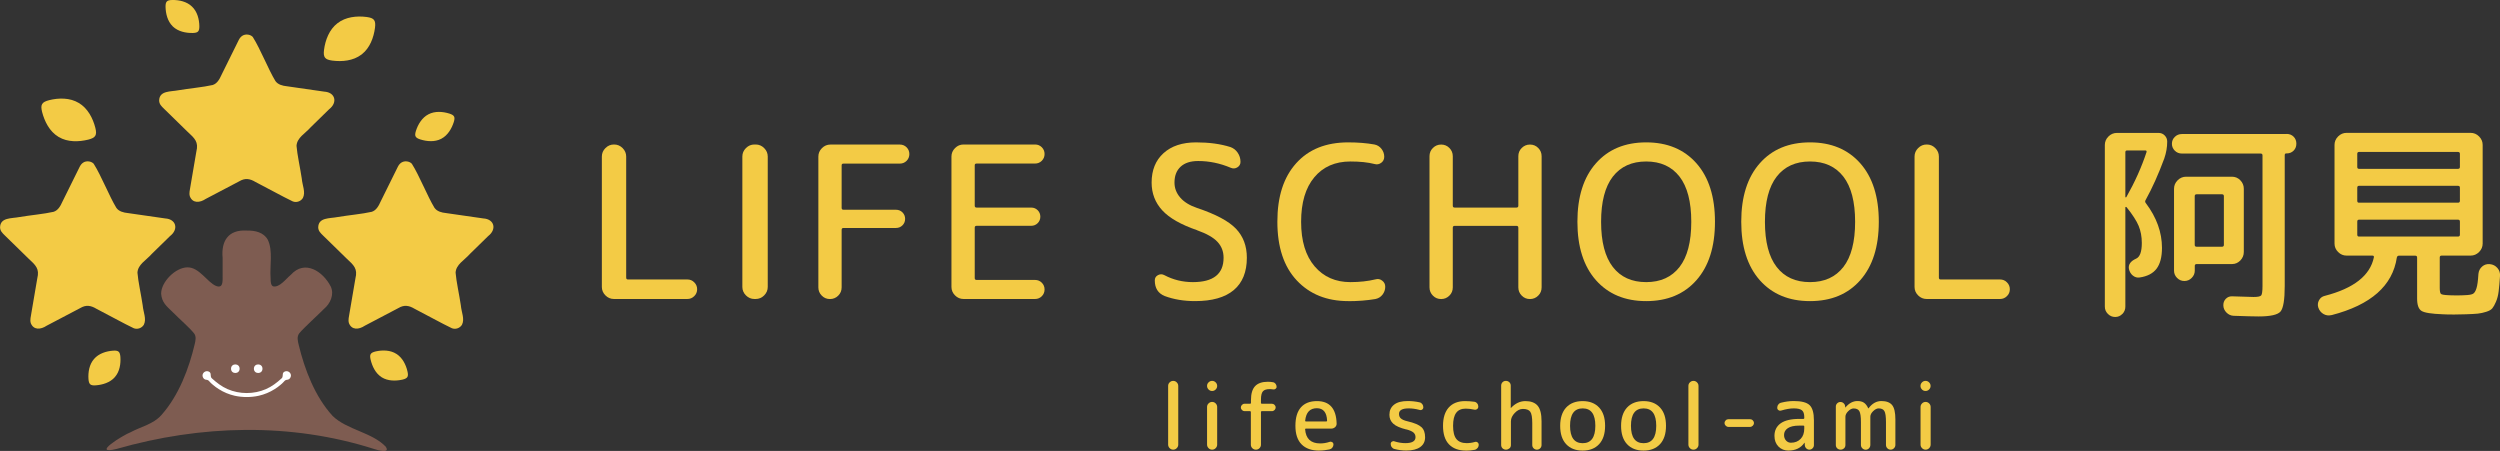 <?xml version="1.0" encoding="UTF-8"?>
<svg id="_レイヤー_2" data-name="レイヤー 2" xmlns="http://www.w3.org/2000/svg" viewBox="0 0 425.27 76.71">
  <rect x="0" y="0" width="425.27" height="76.71" fill="#333333" stroke="none"/>
  <defs>
    <style>
      .cls-1 {
        fill: #f3cb45;
      }

      .cls-2 {
        fill: #7e5c51;
      }

      .cls-3 {
        fill: #fff;
      }
    </style>
  </defs>
  <g id="_レイヤー_1-2" data-name="レイヤー 1">
    <g>
      <g>
        <g>
          <path class="cls-1" d="M104.43,50.86c-.55,0-1.03-.2-1.44-.61-.41-.41-.61-.89-.61-1.44v-22.18c0-.55.2-1.03.61-1.44s.89-.61,1.44-.61h.04c.55,0,1.03.2,1.44.61.41.41.61.89.61,1.44v20.59c0,.22.1.32.29.32h10.12c.46,0,.85.16,1.17.49.32.32.49.71.49,1.17s-.16.85-.49,1.17c-.32.32-.71.49-1.17.49h-12.49Z"/>
          <path class="cls-1" d="M128.33,50.86c-.55,0-1.03-.2-1.44-.61-.41-.41-.61-.89-.61-1.44v-22.18c0-.55.2-1.03.61-1.44s.89-.61,1.44-.61h.22c.55,0,1.03.2,1.44.61.41.41.61.89.61,1.44v22.18c0,.55-.2,1.03-.61,1.44s-.89.61-1.44.61h-.22Z"/>
          <path class="cls-1" d="M142.59,50.29c-.38.38-.85.58-1.4.58s-1.02-.19-1.4-.58c-.38-.38-.58-.85-.58-1.4v-22.25c0-.55.2-1.03.61-1.44.41-.41.89-.61,1.44-.61h11.81c.46,0,.84.16,1.15.47.31.31.47.7.47,1.15s-.16.84-.47,1.15-.7.47-1.15.47h-9.58c-.22,0-.32.1-.32.29v7.24c0,.22.11.32.32.32h8.93c.43,0,.8.15,1.1.45.3.3.45.67.45,1.1s-.15.8-.45,1.1-.67.45-1.1.45h-8.93c-.22,0-.32.11-.32.32v9.79c0,.55-.19,1.02-.58,1.4Z"/>
          <path class="cls-1" d="M163.9,50.86c-.55,0-1.03-.2-1.44-.61s-.61-.89-.61-1.44v-22.18c0-.55.2-1.03.61-1.44.41-.41.89-.61,1.44-.61h12.17c.46,0,.84.16,1.15.47.31.31.47.7.47,1.15s-.16.84-.47,1.15-.7.47-1.15.47h-9.94c-.22,0-.32.1-.32.29v6.88c0,.22.11.32.32.32h9.29c.43,0,.8.15,1.1.45.3.3.45.67.45,1.1s-.15.8-.45,1.1c-.3.3-.67.45-1.1.45h-9.29c-.22,0-.32.11-.32.32v8.57c0,.22.11.32.32.32h9.94c.46,0,.84.16,1.15.47.31.31.47.7.47,1.15s-.16.84-.47,1.15-.7.47-1.15.47h-12.17Z"/>
          <path class="cls-1" d="M203.64,39.16c-2.74-.94-4.71-2.06-5.92-3.37-1.21-1.31-1.82-2.89-1.82-4.73,0-2.11.67-3.78,2.02-5,1.34-1.22,3.19-1.84,5.54-1.84,2.21,0,4.15.26,5.83.79.5.17.92.49,1.24.95.32.47.49.99.49,1.57,0,.41-.18.72-.54.94-.36.22-.73.24-1.12.07-1.82-.77-3.67-1.15-5.54-1.15-1.3,0-2.29.32-2.99.97-.7.65-1.04,1.55-1.04,2.7,0,.94.32,1.78.97,2.54.65.76,1.61,1.35,2.88,1.78,3.17,1.06,5.37,2.23,6.61,3.53,1.24,1.3,1.85,2.94,1.85,4.93,0,2.42-.74,4.26-2.23,5.51-1.49,1.25-3.68,1.87-6.59,1.87-1.9,0-3.61-.29-5.15-.86-1.13-.46-1.69-1.34-1.69-2.66,0-.41.18-.71.54-.9.36-.19.72-.19,1.08,0,1.49.79,3.11,1.19,4.86,1.19,3.48,0,5.22-1.38,5.22-4.14,0-1.06-.34-1.96-1.03-2.7-.68-.74-1.84-1.4-3.47-1.98Z"/>
          <path class="cls-1" d="M229.35,51.22c-3.65,0-6.57-1.18-8.77-3.53-2.2-2.35-3.29-5.68-3.29-9.97s1.06-7.56,3.19-9.94,5.08-3.56,8.87-3.56c1.63,0,3.12.12,4.46.36.48.1.88.34,1.19.74.31.4.47.85.47,1.35,0,.43-.17.77-.52,1.03-.35.25-.73.32-1.13.2-1.13-.29-2.5-.43-4.1-.43-2.59,0-4.64.89-6.14,2.68s-2.25,4.31-2.25,7.58.77,5.79,2.3,7.58,3.56,2.68,6.08,2.68c1.58,0,3.01-.16,4.28-.47.41-.12.79-.05,1.13.22.35.26.52.61.52,1.04,0,.5-.16.95-.47,1.35-.31.4-.72.64-1.22.74-1.42.24-2.95.36-4.61.36Z"/>
          <path class="cls-1" d="M246.55,50.29c-.38.38-.85.58-1.4.58s-1.02-.19-1.4-.58c-.38-.38-.58-.85-.58-1.4v-22.32c0-.55.19-1.02.58-1.4.38-.38.85-.58,1.4-.58s1.02.19,1.4.58c.38.38.58.85.58,1.4v8.42c0,.22.11.32.32.32h10.51c.22,0,.32-.11.32-.32v-8.42c0-.55.19-1.02.58-1.4.38-.38.85-.58,1.4-.58s1.02.19,1.4.58c.38.38.58.85.58,1.4v22.32c0,.55-.19,1.02-.58,1.4-.38.38-.85.58-1.4.58s-1.02-.19-1.4-.58c-.38-.38-.58-.85-.58-1.4v-10.15c0-.22-.11-.32-.32-.32h-10.51c-.22,0-.32.11-.32.32v10.15c0,.55-.19,1.02-.58,1.4Z"/>
          <path class="cls-1" d="M288.58,47.66c-2.1,2.38-4.95,3.56-8.55,3.56s-6.45-1.19-8.55-3.56c-2.1-2.38-3.15-5.69-3.15-9.94s1.05-7.56,3.15-9.94c2.1-2.38,4.95-3.56,8.55-3.56s6.45,1.19,8.55,3.56c2.1,2.38,3.15,5.69,3.15,9.94s-1.05,7.56-3.15,9.94ZM285.7,30.04c-1.33-1.71-3.22-2.57-5.67-2.57s-4.34.86-5.67,2.57c-1.33,1.72-2,4.28-2,7.69s.67,5.97,2,7.69c1.33,1.72,3.22,2.57,5.67,2.57s4.34-.86,5.67-2.57c1.33-1.71,2-4.28,2-7.69s-.67-5.97-2-7.69Z"/>
          <path class="cls-1" d="M316.45,47.66c-2.1,2.38-4.95,3.56-8.55,3.56s-6.45-1.19-8.55-3.56c-2.1-2.38-3.15-5.69-3.15-9.94s1.05-7.56,3.15-9.94c2.1-2.38,4.95-3.56,8.55-3.56s6.45,1.19,8.55,3.56c2.1,2.38,3.15,5.69,3.15,9.94s-1.05,7.56-3.15,9.94ZM313.57,30.04c-1.33-1.71-3.22-2.57-5.67-2.57s-4.34.86-5.67,2.57c-1.33,1.72-2,4.28-2,7.69s.67,5.97,2,7.69c1.33,1.72,3.22,2.57,5.67,2.57s4.34-.86,5.67-2.57c1.33-1.71,2-4.28,2-7.69s-.67-5.97-2-7.69Z"/>
          <path class="cls-1" d="M327.73,50.86c-.55,0-1.03-.2-1.44-.61-.41-.41-.61-.89-.61-1.44v-22.18c0-.55.2-1.03.61-1.44s.89-.61,1.44-.61h.04c.55,0,1.03.2,1.44.61.41.41.61.89.61,1.44v20.59c0,.22.1.32.29.32h10.12c.46,0,.85.16,1.17.49.32.32.49.71.49,1.17s-.16.85-.49,1.17c-.32.32-.71.49-1.17.49h-12.49Z"/>
          <path class="cls-1" d="M361.03,53.4c-.34.35-.74.52-1.22.52s-.89-.17-1.24-.52-.52-.76-.52-1.24v-27.5c0-.55.2-1.03.61-1.44.41-.41.89-.61,1.44-.61h7.09c.41,0,.76.14,1.04.43.29.29.43.64.43,1.04,0,.96-.17,1.92-.5,2.88-.98,2.66-2.04,5.02-3.17,7.06-.12.19-.11.37.04.54,1.82,2.42,2.74,4.96,2.74,7.6,0,1.56-.31,2.74-.92,3.55-.61.8-1.57,1.3-2.86,1.49-.43.07-.82-.04-1.17-.32s-.57-.66-.67-1.12c-.14-.74.26-1.33,1.22-1.76.65-.29.97-1.18.97-2.66,0-1.08-.18-2.05-.54-2.92-.36-.86-1.04-1.92-2.05-3.17-.05-.05-.1-.07-.14-.05-.05.01-.07.04-.07.09v16.88c0,.48-.17.89-.5,1.24ZM361.54,25.88v7.63s.02.07.07.07.08-.02.11-.07c1.44-2.54,2.58-5.09,3.42-7.63.05-.19-.02-.29-.22-.29h-3.06c-.22,0-.32.1-.32.29ZM388.97,22.78c.48,0,.88.16,1.19.47s.47.71.47,1.19-.16.88-.47,1.19c-.31.31-.71.47-1.19.47h-.07c-.17,0-.25.1-.25.29v22.25c0,2.35-.24,3.8-.72,4.36-.48.55-1.72.83-3.71.83-.84,0-2.27-.04-4.28-.11-.46-.02-.85-.21-1.19-.54-.34-.34-.52-.73-.54-1.19-.02-.46.11-.84.41-1.15.3-.31.68-.46,1.13-.43,1.92.07,3.12.11,3.6.11.72,0,1.15-.09,1.3-.27.14-.18.22-.71.22-1.6v-22.21c0-.22-.11-.32-.32-.32h-13.39c-.48,0-.88-.16-1.21-.49-.32-.32-.49-.71-.49-1.17s.16-.85.49-1.17c.32-.32.73-.49,1.21-.49h17.82ZM372.82,47.28c-.35.35-.76.52-1.24.52s-.89-.17-1.24-.52c-.35-.35-.52-.76-.52-1.24v-13.93c0-.55.2-1.03.61-1.44s.89-.61,1.44-.61h7.81c.55,0,1.03.2,1.42.61.4.41.59.89.59,1.44v10.76c0,.55-.2,1.03-.59,1.44-.4.41-.87.61-1.42.61h-6.01c-.22,0-.32.11-.32.32v.79c0,.48-.17.89-.52,1.24ZM373.34,33.37v8.28c0,.22.11.32.32.32h4.32c.22,0,.32-.11.32-.32v-8.28c0-.22-.11-.32-.32-.32h-4.32c-.22,0-.32.11-.32.32Z"/>
          <path class="cls-1" d="M396.6,53.6c-.48.12-.93.06-1.35-.18-.42-.24-.71-.6-.88-1.08-.14-.43-.11-.85.11-1.26.22-.41.55-.66,1.01-.76,4.9-1.27,7.67-3.44,8.32-6.52.05-.22-.04-.32-.25-.32h-4.39c-.55,0-1.03-.2-1.44-.61-.41-.41-.61-.89-.61-1.44v-16.78c0-.55.2-1.03.61-1.44s.89-.61,1.44-.61h21.1c.55,0,1.03.2,1.44.61s.61.89.61,1.44v16.78c0,.55-.2,1.03-.61,1.44-.41.41-.89.61-1.44.61h-4.93c-.22,0-.32.11-.32.32v5.18c0,.55.07.89.2,1.01.13.12.52.19,1.17.22.31.02.79.04,1.44.04s1.18-.01,1.51-.04c.65-.02,1.09-.1,1.33-.23s.44-.44.59-.92c.16-.48.27-1.31.34-2.48.05-.5.26-.92.63-1.24.37-.32.81-.46,1.31-.41.53.05.96.27,1.3.67.34.4.48.86.43,1.39-.07,1.06-.15,1.91-.23,2.57s-.23,1.25-.45,1.76c-.22.52-.43.89-.63,1.13s-.55.44-1.04.59c-.49.16-.97.26-1.44.31-.47.05-1.15.08-2.03.11-.22,0-.54,0-.97.02-.43.01-.77.02-1.01.02-.84,0-1.48-.01-1.91-.04-1.94-.07-3.16-.26-3.65-.58-.49-.31-.74-1.01-.74-2.09v-6.98c0-.22-.11-.32-.32-.32h-2.77c-.19,0-.31.11-.36.32-.72,4.8-4.42,8.06-11.09,9.79ZM400.99,26.17v2.23c0,.22.1.32.29.32h16.85c.22,0,.32-.11.32-.32v-2.23c0-.22-.11-.32-.32-.32h-16.85c-.19,0-.29.11-.29.32ZM400.99,31.93v2.23c0,.22.1.32.29.32h16.85c.22,0,.32-.11.32-.32v-2.23c0-.22-.11-.32-.32-.32h-16.85c-.19,0-.29.11-.29.32ZM401.28,40.24h16.85c.22,0,.32-.11.32-.32v-2.23c0-.22-.11-.32-.32-.32h-16.85c-.19,0-.29.11-.29.32v2.23c0,.22.1.32.29.32Z"/>
        </g>
        <g>
          <path class="cls-1" d="M200.17,76.24c-.17.17-.37.25-.6.25s-.43-.08-.6-.25c-.17-.17-.26-.37-.26-.61v-9.98c0-.24.08-.44.26-.61.17-.17.37-.25.6-.25s.43.08.6.25c.17.17.26.37.26.61v9.98c0,.24-.09.44-.26.61Z"/>
          <path class="cls-1" d="M205.59,65.04c.17-.17.37-.25.6-.25s.43.08.6.25c.17.17.26.37.26.61s-.09.44-.26.61c-.17.17-.37.25-.6.25s-.43-.08-.6-.25c-.17-.17-.26-.37-.26-.61s.08-.44.26-.61ZM206.79,76.24c-.17.17-.37.25-.6.25s-.43-.08-.6-.25c-.17-.17-.26-.37-.26-.61v-6.4c0-.24.08-.44.26-.61.17-.17.37-.25.6-.25s.43.08.6.25c.17.17.26.37.26.61v6.4c0,.24-.09.44-.26.61Z"/>
          <path class="cls-1" d="M211.71,69.94c-.17,0-.31-.06-.44-.19-.12-.12-.19-.27-.19-.44s.06-.31.19-.44c.12-.12.27-.19.44-.19h.95c.09,0,.14-.05.14-.14v-.48c0-1.08.23-1.87.7-2.37s1.2-.75,2.18-.75c.27,0,.56.03.87.08.18.03.32.12.44.27.11.15.17.32.17.51,0,.15-.06.26-.19.35-.12.09-.26.12-.41.09-.19-.03-.38-.05-.58-.05-.55,0-.94.13-1.15.38-.22.25-.33.72-.33,1.41v.56c0,.09.05.14.14.14h1.73c.17,0,.31.06.44.19.12.12.19.27.19.44s-.06.31-.19.44c-.12.12-.27.19-.44.19h-1.73c-.09,0-.14.05-.14.14v5.55c0,.24-.08.44-.25.61-.17.17-.37.25-.61.25s-.44-.08-.61-.25-.25-.37-.25-.61v-5.55c0-.09-.05-.14-.14-.14h-.95Z"/>
          <path class="cls-1" d="M224.41,76.65c-1.3,0-2.3-.35-3-1.06s-1.05-1.76-1.05-3.15.31-2.44.94-3.15,1.54-1.06,2.72-1.06c2.16,0,3.28,1.27,3.35,3.81.01.25-.08.46-.26.62-.19.17-.41.25-.66.25h-4.32c-.08,0-.12.04-.12.12.12,1.6.98,2.4,2.56,2.4.55,0,1.09-.09,1.62-.27.16-.05.3-.03.44.06.13.09.2.22.2.39,0,.2-.06.37-.19.53-.12.16-.29.26-.48.31-.57.12-1.15.19-1.75.19ZM224.02,69.44c-1.19,0-1.85.7-2,2.11-.02.09.02.14.12.14h3.49c.08,0,.12-.05.12-.14-.06-1.4-.65-2.11-1.75-2.11Z"/>
          <path class="cls-1" d="M239.24,73.06c-1.06-.26-1.81-.59-2.24-.99s-.65-.9-.65-1.51c0-.73.26-1.3.79-1.72s1.3-.62,2.33-.62c.67,0,1.34.07,2.01.22.19.04.34.14.46.3s.18.34.18.54c0,.17-.07.3-.2.39-.13.09-.28.12-.44.06-.66-.18-1.27-.26-1.86-.26-1.09,0-1.64.31-1.64.94,0,.31.1.57.31.76s.57.36,1.09.48c1.2.28,2,.62,2.42,1.01.42.39.62.96.62,1.72,0,.71-.27,1.26-.82,1.66s-1.34.6-2.38.6c-.68,0-1.35-.09-2.03-.27-.19-.05-.34-.16-.45-.32-.12-.16-.17-.34-.17-.54,0-.16.06-.28.2-.38.13-.09.27-.11.41-.06.64.21,1.27.31,1.89.31,1.14,0,1.72-.34,1.72-1.01,0-.32-.11-.58-.34-.79-.23-.2-.63-.38-1.22-.54Z"/>
          <path class="cls-1" d="M249.37,76.65c-1.25,0-2.21-.36-2.89-1.07-.68-.71-1.01-1.76-1.01-3.14s.33-2.41.98-3.13,1.58-1.08,2.76-1.08c.55,0,1.08.04,1.58.11.2.03.36.12.49.28.13.16.19.34.19.55,0,.18-.07.32-.21.42-.14.1-.3.13-.48.09-.51-.11-.99-.17-1.45-.17-.72,0-1.26.23-1.61.7-.36.47-.54,1.21-.54,2.23s.19,1.79.57,2.25c.38.46.96.69,1.74.69.49,0,.96-.07,1.4-.2.17-.05.32-.03.45.07.13.1.2.23.2.4,0,.21-.07.4-.2.56-.14.17-.3.27-.5.31-.5.09-.99.14-1.48.14Z"/>
          <path class="cls-1" d="M256.75,76.26c-.16.16-.36.23-.58.23s-.42-.08-.58-.23c-.16-.16-.23-.35-.23-.58v-10.08c0-.23.08-.42.23-.58.16-.16.35-.23.58-.23s.42.08.58.23.24.35.24.58v3.78s0,.02.02.02.02,0,.03-.02c.73-.77,1.54-1.15,2.45-1.15s1.64.26,2.08.79c.44.52.66,1.41.66,2.64v4.04c0,.22-.08.41-.23.56-.16.16-.34.23-.56.23s-.41-.08-.56-.23-.23-.34-.23-.56v-3.73c0-.97-.11-1.61-.34-1.93-.23-.32-.65-.48-1.26-.48-.48,0-.94.23-1.37.68-.44.45-.66.93-.66,1.43v4.03c0,.23-.08.42-.24.58Z"/>
          <path class="cls-1" d="M272.03,75.55c-.68.73-1.61,1.1-2.81,1.1s-2.13-.37-2.81-1.1c-.68-.73-1.01-1.77-1.01-3.11s.34-2.38,1.01-3.11c.68-.73,1.61-1.1,2.81-1.1s2.13.37,2.81,1.1c.68.73,1.01,1.77,1.01,3.11s-.34,2.38-1.01,3.11ZM271.38,72.43c0-1.98-.72-2.96-2.15-2.96s-2.15.99-2.15,2.96.72,2.96,2.15,2.96,2.15-.99,2.15-2.96Z"/>
          <path class="cls-1" d="M282.39,75.55c-.68.73-1.61,1.1-2.81,1.1s-2.13-.37-2.81-1.1c-.68-.73-1.01-1.77-1.01-3.11s.34-2.38,1.01-3.11c.68-.73,1.61-1.1,2.81-1.1s2.13.37,2.81,1.1c.68.73,1.01,1.77,1.01,3.11s-.34,2.38-1.01,3.11ZM281.74,72.43c0-1.98-.72-2.96-2.15-2.96s-2.15.99-2.15,2.96.72,2.96,2.15,2.96,2.15-.99,2.15-2.96Z"/>
          <path class="cls-1" d="M288.67,76.24c-.17.17-.37.25-.6.25s-.43-.08-.6-.25c-.17-.17-.26-.37-.26-.61v-9.98c0-.24.08-.44.26-.61.17-.17.37-.25.6-.25s.43.08.6.25c.17.17.26.37.26.61v9.98c0,.24-.09.44-.26.61Z"/>
          <path class="cls-1" d="M294.02,72.62c-.18,0-.33-.07-.46-.2s-.2-.28-.2-.46.07-.33.2-.46c.13-.13.28-.19.46-.19h3.68c.18,0,.33.06.46.19.13.13.2.28.2.46s-.07.33-.2.46-.28.2-.46.2h-3.68Z"/>
          <path class="cls-1" d="M304.27,76.65c-.71,0-1.29-.23-1.74-.69-.45-.46-.68-1.06-.68-1.81,0-.92.35-1.62,1.04-2.13.7-.5,1.75-.76,3.17-.76h.72c.09,0,.14-.05.14-.14v-.17c0-.55-.13-.94-.39-1.15-.26-.22-.73-.33-1.4-.33-.6,0-1.32.12-2.15.37-.16.05-.3.03-.45-.07-.14-.1-.21-.23-.21-.4,0-.21.06-.4.19-.56.12-.17.29-.27.48-.31.75-.19,1.46-.28,2.14-.28,1.31,0,2.21.23,2.7.7.49.47.73,1.33.73,2.57v4.23c0,.21-.08.39-.23.54-.15.15-.33.23-.54.23s-.39-.08-.54-.23-.23-.33-.24-.54l-.02-.39s0-.02-.02-.02c-.02,0-.03,0-.03.02-.6.87-1.5,1.31-2.68,1.31ZM306.06,72.4c-.85,0-1.5.14-1.93.43s-.65.67-.65,1.16c0,.38.11.7.34.95.23.25.5.37.83.37.69,0,1.23-.22,1.65-.65s.62-1.02.62-1.77v-.37c0-.08-.05-.12-.14-.12h-.72Z"/>
          <path class="cls-1" d="M313.68,76.26c-.16.16-.36.23-.58.23s-.42-.08-.58-.23-.23-.35-.23-.58v-6.52c0-.22.08-.4.23-.55s.33-.23.55-.23.41.08.56.23c.16.15.24.34.25.55v.14s0,.02.02.02c.02,0,.03,0,.03-.02.61-.72,1.29-1.08,2.03-1.08.46,0,.83.09,1.11.28.28.19.53.5.73.95,0,.01,0,.02.03.02,0,0,.02,0,.03-.02.61-.82,1.34-1.23,2.18-1.23s1.46.23,1.83.69.55,1.27.55,2.43v4.34c0,.22-.08.41-.24.57-.16.16-.35.24-.57.24s-.41-.08-.56-.24c-.16-.16-.23-.35-.23-.57v-3.87c0-.95-.09-1.57-.27-1.88s-.5-.46-.98-.46c-.3,0-.61.16-.93.47s-.48.62-.48.94v4.81c0,.22-.08.41-.23.57-.16.16-.34.24-.56.24s-.41-.08-.57-.24-.24-.35-.24-.57v-3.87c0-.95-.09-1.57-.27-1.88s-.5-.46-.98-.46c-.3,0-.61.16-.92.47-.31.31-.47.62-.47.94v4.81c0,.23-.08.42-.24.58Z"/>
          <path class="cls-1" d="M326.95,65.04c.17-.17.37-.25.6-.25s.43.08.6.25c.17.17.26.37.26.61s-.09.44-.26.61c-.17.17-.37.25-.6.25s-.43-.08-.6-.25c-.17-.17-.26-.37-.26-.61s.09-.44.26-.61ZM328.16,76.24c-.17.17-.37.25-.6.25s-.43-.08-.6-.25c-.17-.17-.26-.37-.26-.61v-6.4c0-.24.09-.44.26-.61.17-.17.37-.25.6-.25s.43.08.6.25c.17.17.26.37.26.61v6.4c0,.24-.09.44-.26.61Z"/>
        </g>
      </g>
      <g>
        <path class="cls-2" d="M65.66,76.03c-2.32-2.49-6.65-2.9-9.08-5.28-3.03-3.31-4.76-7.93-5.76-12.05-.17-.7-.36-1.44.1-2.02.8-.96,3.27-3.19,4.21-4.15,1.05-.88,1.76-2.42,1.14-3.78-1.31-2.57-4.41-4.65-6.79-2.01-.8.65-1.93,2.22-3.02,1.97-.33-.14-.45-.62-.43-1.45-.16-2.01.43-4.6-.47-6.46-.71-1.3-2.18-1.61-3.61-1.58-3.13-.18-4.35,1.79-4.08,4.66,0,.87,0,1.99,0,2.9.01,1.19.08,2.29-1.1,1.87-1.53-.63-2.87-3.22-4.91-3.17-2.02.03-4.46,2.48-4.45,4.49.13,1.49.86,2.05,1.96,3.12,1.23,1.25,2.95,2.71,3.7,3.7.33.52.19,1.13.06,1.72-.97,4.11-2.69,8.76-5.69,12.11-1.35,1.54-3.47,1.96-5.23,2.91-1.25.47-6.84,3.92-2.38,2.84,14.31-4.11,29.62-4.53,43.85.02.62.21,2.56.74,2.03-.25l-.08-.1Z"/>
        <path class="cls-1" d="M43,6.29c1.31,2.07,2.63,5.49,3.86,7.51.43.59,1.18.8,1.99.88,1.59.23,4.95.71,6.32.91,1.85.11,2.32,1.84.81,3-.91.88-2.13,2.08-3.1,3.03-.94,1.08-2.37,1.79-2.44,3.19.11,1.46.64,3.84.89,5.54.11,1.26.69,2.31.2,3.32-.36.6-1.14.85-1.75.58-1.59-.75-4.62-2.43-6.33-3.3-.93-.56-1.76-.7-2.73-.12-1.7.89-3.98,2.1-5.73,3.01-1,.67-2.21.77-2.69-.43-.18-.58,0-1.03.14-1.99.28-1.63.74-4.32.96-5.63.41-1.64-.26-2.24-1.51-3.39-1.28-1.24-2.74-2.68-3.98-3.89-.47-.46-.81-.78-.84-1.39.03-1.74,1.95-1.5,3.31-1.77,1.75-.3,4.2-.52,5.8-.89.72-.23,1.15-.93,1.49-1.71.76-1.53,1.62-3.29,2.4-4.85.5-.95.61-1.46,1.16-1.82.52-.33,1.3-.25,1.73.17l.04.04Z"/>
        <path class="cls-1" d="M15.94,27.86c1.31,2.07,2.63,5.49,3.86,7.51.43.59,1.18.8,1.99.88,1.59.23,4.95.71,6.32.91,1.85.11,2.32,1.84.81,3-.91.88-2.13,2.08-3.1,3.03-.94,1.08-2.37,1.79-2.44,3.19.11,1.46.64,3.84.89,5.54.11,1.26.69,2.31.2,3.32-.36.6-1.14.85-1.75.58-1.59-.75-4.62-2.43-6.33-3.3-.93-.56-1.76-.7-2.73-.12-1.7.89-3.98,2.1-5.73,3.01-1,.67-2.21.77-2.69-.43-.18-.58,0-1.03.14-1.99.28-1.63.74-4.32.96-5.63.41-1.64-.26-2.24-1.51-3.39-1.28-1.24-2.74-2.68-3.98-3.89-.47-.46-.81-.78-.84-1.39.03-1.74,1.95-1.5,3.31-1.77,1.75-.3,4.2-.52,5.8-.89.72-.23,1.15-.93,1.49-1.71.76-1.53,1.62-3.29,2.4-4.85.5-.95.61-1.46,1.16-1.82.52-.33,1.3-.25,1.73.17l.04.04Z"/>
        <path class="cls-1" d="M70.06,27.86c1.31,2.07,2.63,5.49,3.86,7.51.43.59,1.18.8,1.99.88,1.59.23,4.95.71,6.32.91,1.85.11,2.32,1.84.81,3-.91.88-2.13,2.08-3.1,3.03-.94,1.08-2.37,1.79-2.44,3.19.11,1.46.64,3.84.89,5.54.11,1.26.69,2.31.2,3.32-.36.6-1.14.85-1.75.58-1.59-.75-4.62-2.43-6.33-3.3-.93-.56-1.76-.7-2.73-.12-1.7.89-3.98,2.1-5.73,3.01-1,.67-2.21.77-2.69-.43-.18-.58,0-1.03.14-1.99.28-1.63.74-4.32.96-5.63.41-1.64-.26-2.24-1.51-3.39-1.28-1.24-2.74-2.68-3.98-3.89-.47-.46-.81-.78-.84-1.39.03-1.74,1.95-1.5,3.31-1.77,1.75-.3,4.2-.52,5.8-.89.72-.23,1.15-.93,1.49-1.71.76-1.53,1.62-3.29,2.4-4.85.5-.95.61-1.46,1.16-1.82.52-.33,1.3-.25,1.73.17l.04.04Z"/>
        <path class="cls-1" d="M19.52,64.17c-.8.91-2.07,1.29-3.24,1.38-.9.06-1.16-.17-1.23-1.07-.08-1.18.14-2.5.95-3.42.8-.93,2.07-1.33,3.25-1.41.9-.06,1.16.17,1.23,1.07.08,1.17-.12,2.48-.92,3.4l-.04.05Z"/>
        <path class="cls-1" d="M29.38,4.48c-.87-.85-1.19-2.13-1.22-3.31-.01-.9.22-1.15,1.13-1.17,1.18-.02,2.49.26,3.37,1.12.89.84,1.23,2.13,1.25,3.32.01.9-.22,1.15-1.13,1.17-1.17.02-2.47-.25-3.35-1.08l-.05-.05Z"/>
        <path class="cls-1" d="M75.02,23.63c-1.08.55-2.4.44-3.52.09-.86-.28-1.02-.58-.75-1.45.36-1.13,1.05-2.27,2.14-2.83,1.09-.57,2.42-.47,3.55-.12.86.28,1.02.58.75,1.45-.36,1.12-1.03,2.26-2.11,2.83l-.06.03Z"/>
        <path class="cls-1" d="M64.9,64.15c-1.03-.65-1.59-1.85-1.86-2.99-.2-.88-.01-1.17.87-1.38,1.16-.26,2.49-.24,3.52.42,1.04.65,1.63,1.85,1.89,3,.2.88.01,1.17-.87,1.38-1.15.25-2.47.25-3.5-.39l-.06-.03Z"/>
        <path class="cls-1" d="M9.92,23.26c-1.49-.9-2.34-2.59-2.76-4.22-.31-1.25-.05-1.68,1.2-2,1.64-.41,3.55-.43,5.05.48,1.51.89,2.39,2.58,2.81,4.23.31,1.25.05,1.68-1.2,2-1.63.4-3.52.45-5.02-.44l-.08-.05Z"/>
        <path class="cls-1" d="M61.47,9.29c-1.38,1.06-3.27,1.23-4.93,1.02-1.28-.17-1.58-.56-1.42-1.84.22-1.68.9-3.46,2.29-4.52,1.38-1.08,3.28-1.28,4.96-1.06,1.28.17,1.58.56,1.42,1.84-.22,1.66-.87,3.44-2.25,4.51l-.07.06Z"/>
        <g>
          <circle class="cls-3" cx="40.03" cy="62.72" r=".73"/>
          <circle class="cls-3" cx="43.92" cy="62.72" r=".73"/>
          <path class="cls-3" d="M41.97,66.86c1.12,0,2.24-.22,3.27-.67.99-.43,1.86-1.09,2.65-1.82.05-.04.1-.09.12-.14.19-.41-.09-.87.52-1.06.46-.14.96.22.96.71,0,.3-.21.64-.51.7-.11.02-.22.02-.33.06-.19.07-.32.24-.45.38-.15.17-.33.32-.5.46-.3.26-.63.5-.97.71-.83.53-1.75.91-2.71,1.13-.67.15-1.36.22-2.05.22s-1.38-.07-2.05-.22c-.96-.22-1.88-.6-2.71-1.13-.34-.21-.66-.45-.97-.71-.17-.15-.35-.29-.5-.46-.13-.15-.26-.32-.45-.38-.11-.04-.22-.04-.33-.06-.3-.06-.51-.4-.51-.7,0-.48.5-.85.96-.71.61.19.33.65.52,1.06.03.06.08.1.12.14.8.72,1.66,1.39,2.65,1.82,1.03.45,2.15.67,3.27.67h0Z"/>
        </g>
      </g>
    </g>
  </g>
</svg>